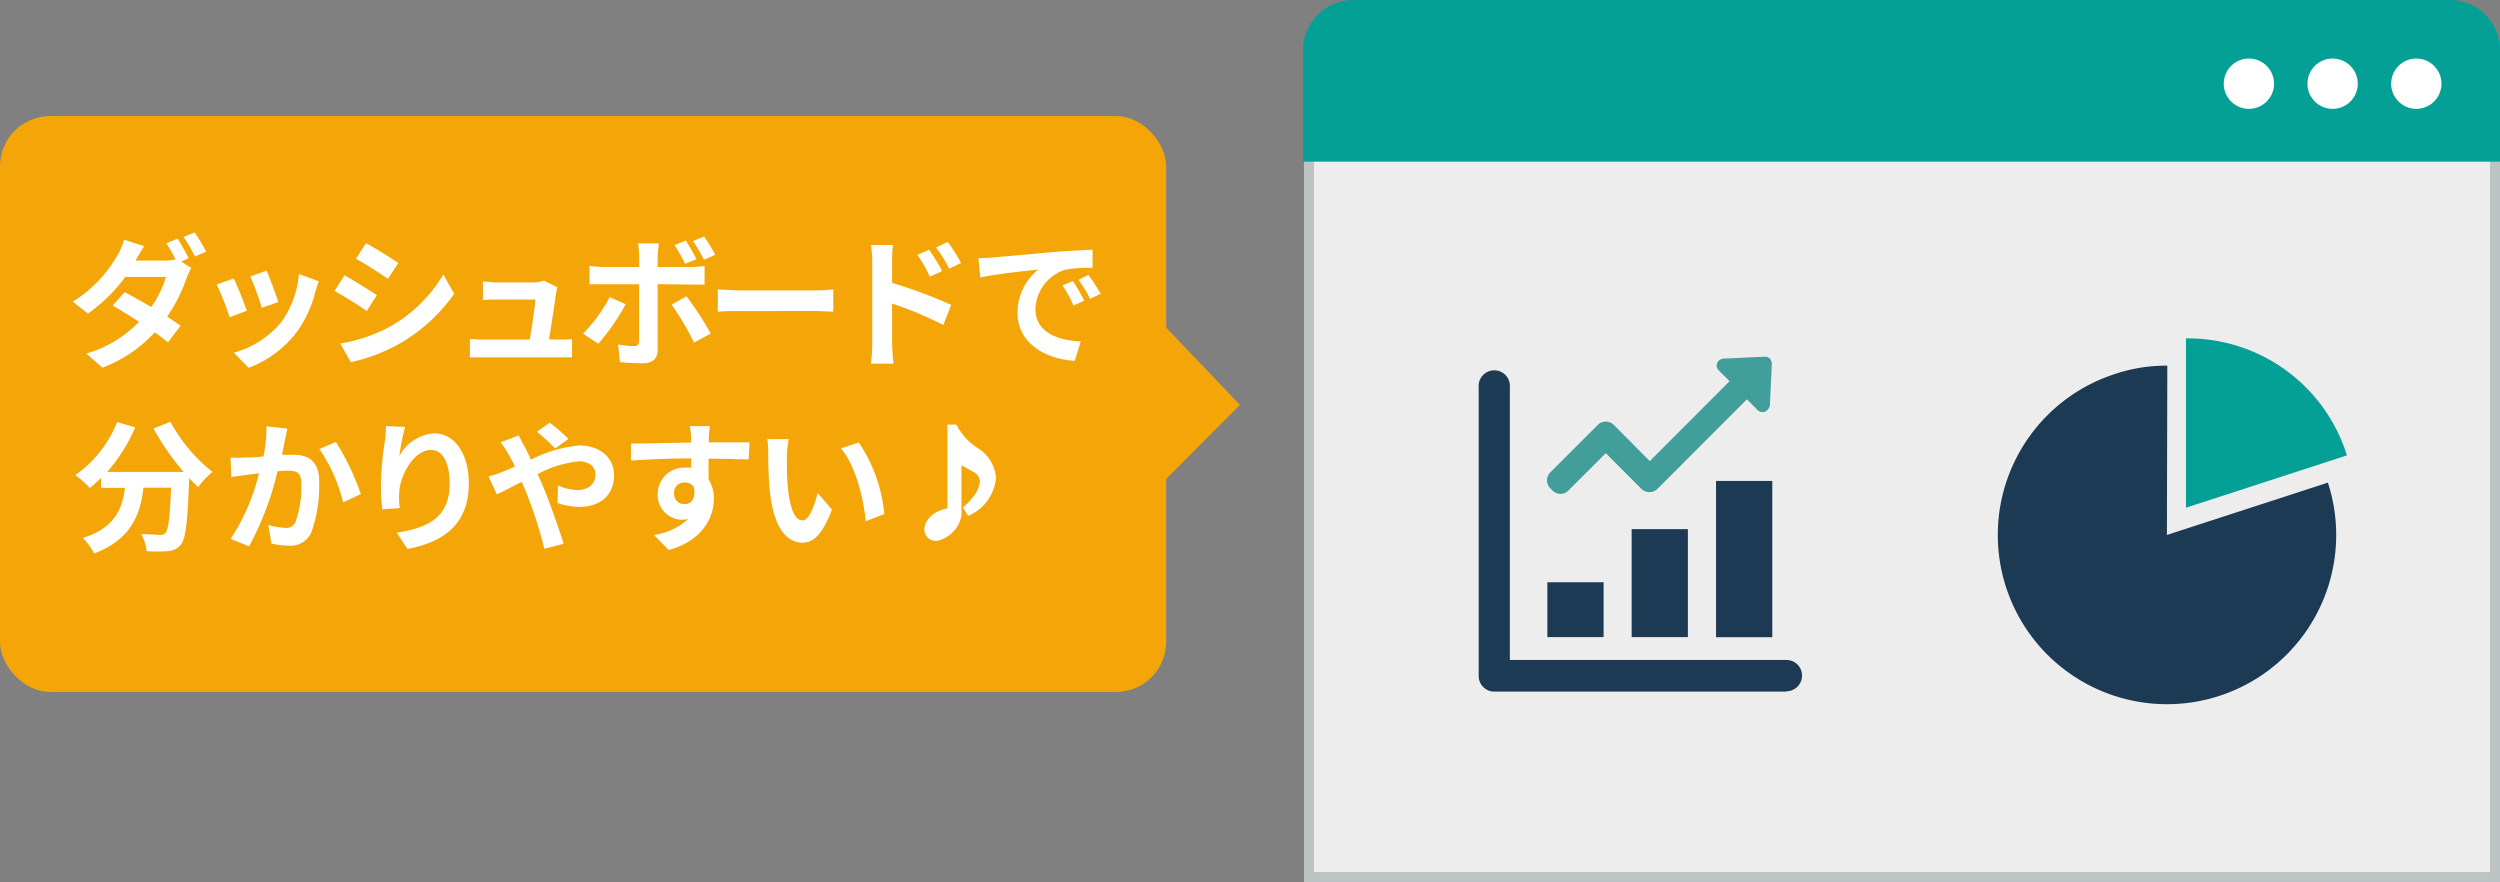 <svg xmlns="http://www.w3.org/2000/svg" viewBox="0 0 249.41 88.04"><rect x="0" y="0" width="249.41" height="88.04" fill="#808080" stroke="none"/><defs><style>.cls-1{fill:#ededed;}.cls-2{fill:#bcc4c3;}.cls-3{fill:#05a095;}.cls-4{fill:#1c3a54;}.cls-5{fill:#419e9b;}.cls-6{fill:#fff;}.cls-7{fill:#f4a608;}.cls-8{fill:none;stroke:#fff;}</style></defs><title>topfunction_1</title><g id="レイヤー_2" data-name="レイヤー 2"><g id="レイヤー_1-2" data-name="レイヤー 1"><rect class="cls-1" x="130.59" y="11.09" width="118.32" height="76.44"/><path class="cls-2" d="M248.41,11.59V87H131.09V11.59H248.41m1-1H130.09V88H249.41V10.59Z"/><path class="cls-3" d="M135,0H244.41a5,5,0,0,1,5,5V16.13a0,0,0,0,1,0,0H130a0,0,0,0,1,0,0V5A5,5,0,0,1,135,0Z"/><path class="cls-3" d="M218.08,50.65V33.76a16.62,16.62,0,0,1,16.06,11.67Z"/><path class="cls-4" d="M216.18,53.37l16.06-5.22A16.88,16.88,0,1,1,211,37.31a16,16,0,0,1,5.22-.83Z"/><path class="cls-5" d="M176.62,35.8a.81.81,0,0,0-.6-.21H176l-3.93.18a.85.85,0,0,0-.6.21.6.6,0,0,0-.14.21.67.67,0,0,0,.2.82l.33.33.69.69L164.59,46,161,42.39a1.13,1.13,0,0,0-1.6,0l-4.73,4.73a1.12,1.12,0,0,0,0,1.6l.21.21a1.1,1.1,0,0,0,.8.34,1.09,1.09,0,0,0,.8-.34l3.72-3.72,3.55,3.56a1.15,1.15,0,0,0,1.61,0l8.92-8.93,1,1a.77.77,0,0,0,.54.28.68.68,0,0,0,.33-.09.85.85,0,0,0,.19-.14.88.88,0,0,0,.24-.65l.12-2.55.06-1.27a.8.8,0,0,0-.18-.63Z"/><rect class="cls-4" x="154.37" y="58.09" width="5.61" height="5.47"/><rect class="cls-4" x="162.78" y="52.79" width="5.61" height="10.77"/><rect class="cls-4" x="171.2" y="47.98" width="5.61" height="15.59"/><path class="cls-4" d="M178.22,69H149.08a1.56,1.56,0,0,1-1.56-1.56V38.63a1.56,1.56,0,1,1,3.11,0V65.84h27.59a1.56,1.56,0,0,1,0,3.12Z"/><circle class="cls-6" cx="224.36" cy="8.35" r="2.51"/><circle class="cls-6" cx="232.71" cy="8.35" r="2.51"/><circle class="cls-6" cx="241.06" cy="8.35" r="2.51"/><rect class="cls-7" y="11.58" width="116.34" height="57.45" rx="5"/><polygon class="cls-7" points="115.33 48.8 115.52 31.82 123.7 40.39 115.33 48.8"/><path class="cls-6" d="M18.08,26.1l1,.63a8,8,0,0,0-.46,1,15.71,15.71,0,0,1-1.95,3.86c.52.34,1,.65,1.35.9l-1.27,1.67a16.24,16.24,0,0,0-1.31-1,13.65,13.65,0,0,1-5.22,3.52L8.61,35.27a11.77,11.77,0,0,0,5.26-3.17c-.95-.62-1.91-1.2-2.63-1.61l1.19-1.34c.75.38,1.71.92,2.66,1.48a10.5,10.5,0,0,0,1.47-3H12.5a16.53,16.53,0,0,1-3.72,3.65L7.26,30.1a13.13,13.13,0,0,0,4.49-4.69,6.82,6.82,0,0,0,.64-1.49l2,.64c-.34.49-.7,1.13-.87,1.44h2.89a4.84,4.84,0,0,0,1.11-.12,15.44,15.44,0,0,0-.93-1.61l1.12-.46c.35.51.84,1.42,1.11,1.94Zm1.34-2.91a18.72,18.72,0,0,1,1.15,1.92l-1.13.48a14.1,14.1,0,0,0-1.13-1.95Z"/><path class="cls-6" d="M24.63,31l-1.72.65a27.83,27.83,0,0,0-1.29-3.27l1.7-.6C23.67,28.49,24.35,30.2,24.63,31Zm7.18-2.94c-.17.45-.25.75-.34,1a11.4,11.4,0,0,1-1.92,4.14,11,11,0,0,1-4.73,3.5l-1.49-1.51a9.46,9.46,0,0,0,4.69-3,9.48,9.48,0,0,0,1.8-4.85Zm-4,2.06-1.7.59a23.81,23.81,0,0,0-1.14-3.13L26.6,27C26.87,27.62,27.56,29.46,27.76,30.11Z"/><path class="cls-6" d="M37.59,29.45l-1,1.58a37.78,37.78,0,0,0-3.22-2l1-1.57C35.31,28,36.86,28.94,37.59,29.45Zm1.14,3.23a14.34,14.34,0,0,0,5.5-5.3l1.08,1.93a17,17,0,0,1-5.62,5.07A17.26,17.26,0,0,1,35,36.13l-1.06-1.86A15.6,15.6,0,0,0,38.73,32.68Zm1-6.43L38.7,27.82c-.79-.55-2.26-1.51-3.19-2l1-1.56C37.47,24.76,39,25.75,39.76,26.25Z"/><path class="cls-6" d="M55.68,33.88c.37,0,1,0,1.39-.05v1.82c-.29,0-1,0-1.35,0H48.28c-.51,0-.86,0-1.4,0V33.81a11.67,11.67,0,0,0,1.4.07h4.58c.19-1.2.5-3.2.55-4H49.59c-.45,0-1,0-1.41.07V28.09c.37,0,1,.09,1.4.09h3.61A3.28,3.28,0,0,0,54.25,28l1.36.66a4.57,4.57,0,0,0-.14.6c-.11.83-.48,3.26-.69,4.6Z"/><path class="cls-6" d="M62.42,30.35a21.8,21.8,0,0,1-2.73,3.94l-1.53-1a14.74,14.74,0,0,0,2.66-3.65Zm3.19-2v6.57c0,.82-.47,1.32-1.47,1.32a21.58,21.58,0,0,1-2.3-.12l-.17-1.76a9,9,0,0,0,1.57.17c.36,0,.5-.14.52-.5,0-.53,0-5,0-5.67H60.18c-.42,0-1,0-1.37,0V26.52a10.56,10.56,0,0,0,1.37.12h3.59V25.51a8.13,8.13,0,0,0-.12-1.23h2.09a10.59,10.59,0,0,0-.13,1.23v1.13H68.9a12.45,12.45,0,0,0,1.39-.1v1.85c-.44,0-1,0-1.37,0Zm2.88,1.21a32.52,32.52,0,0,1,2.42,3.72l-1.67.9A27.72,27.72,0,0,0,67,30.39Zm-.14-3.24a15.8,15.8,0,0,0-1.06-1.86L68.41,24a18.67,18.67,0,0,1,1.07,1.85Zm1.88-.41a15.14,15.14,0,0,0-1.1-1.86l1.11-.45a15.89,15.89,0,0,1,1.11,1.82Z"/><path class="cls-6" d="M71.61,28.88c.51,0,1.54.09,2.27.09h7.59c.65,0,1.29-.06,1.66-.09V31.1c-.34,0-1.06-.07-1.66-.07H73.88c-.8,0-1.75,0-2.27.07Z"/><path class="cls-6" d="M89,28.22a49.14,49.14,0,0,1,5.9,2.2l-.79,2A38,38,0,0,0,89,30.28v4c0,.4.07,1.38.14,2H86.88a16.14,16.14,0,0,0,.14-2V26.16a9.78,9.78,0,0,0-.14-1.71h2.2A17,17,0,0,0,89,26.16Zm3.76-.62a11.72,11.72,0,0,0-1.25-2.18l1.19-.51c.39.6,1,1.5,1.28,2.14Zm1.93-.79a12.58,12.58,0,0,0-1.31-2.12l1.17-.56a19.63,19.63,0,0,1,1.33,2.1Z"/><path class="cls-6" d="M99,25.69l6-.54c1.44-.11,3-.2,4-.24v1.81a14.42,14.42,0,0,0-2.7.18,4.26,4.26,0,0,0-3,3.92c0,2.3,2.15,3.13,4.52,3.25L107.22,36c-2.94-.18-5.71-1.76-5.71-4.8a5.55,5.55,0,0,1,2.07-4.31c-1.22.13-4.16.44-5.78.79l-.19-1.92C98.18,25.75,98.72,25.72,99,25.69ZM108.17,30l-1.08.48a10.51,10.51,0,0,0-1.1-2l1.05-.44A18.25,18.25,0,0,1,108.17,30Zm1.64-.69-1.06.5a12.46,12.46,0,0,0-1.16-1.9l1-.48A22.21,22.21,0,0,1,109.81,29.31Z"/><path class="cls-6" d="M17,42.08a16.14,16.14,0,0,0,4.2,5,8.53,8.53,0,0,0-1.43,1.51,12.72,12.72,0,0,1-.9-.9v.1c-.16,4.27-.33,5.93-.82,6.53a1.73,1.73,0,0,1-1.29.66,14,14,0,0,1-2.13,0,4.15,4.15,0,0,0-.55-1.69c.77,0,1.51.07,1.86.07a.66.66,0,0,0,.57-.2c.28-.3.44-1.55.56-4.51H14.31C14,51.44,13,53.85,9.38,55.22a5.56,5.56,0,0,0-1.12-1.55c3.19-1,3.93-2.88,4.21-5H10.08v-1a8.9,8.9,0,0,1-1.13,1A9.71,9.71,0,0,0,7.51,47.4a11.73,11.73,0,0,0,4.17-5.29l1.81.52a16.68,16.68,0,0,1-2.8,4.45h7.63a24.53,24.53,0,0,1-3-4.33Z"/><path class="cls-6" d="M28.67,42.77c-.08.37-.18.81-.25,1.16s-.18.94-.28,1.44c.46,0,.89,0,1.17,0,1.48,0,2.53.66,2.53,2.67a13.77,13.77,0,0,1-.79,5.1,2.27,2.27,0,0,1-2.31,1.29,7.94,7.94,0,0,1-1.66-.2l-.31-1.85a8.25,8.25,0,0,0,1.71.29,1,1,0,0,0,1-.6,10.29,10.29,0,0,0,.58-3.83c0-1.12-.48-1.28-1.37-1.28-.23,0-.57,0-1,.06a30.19,30.19,0,0,1-2.84,7.48l-1.84-.74a20.85,20.85,0,0,0,2.83-6.54l-1.2.15-1.56.22L23,45.64a10.44,10.44,0,0,0,1.48,0c.44,0,1.1,0,1.81-.11a15.64,15.64,0,0,0,.3-3Zm4.84,1.32A25.34,25.34,0,0,1,36,49.29l-1.77.83a16,16,0,0,0-2.37-5.32Z"/><path class="cls-6" d="M40.41,42.59a23.26,23.26,0,0,0-.57,2.9,4.32,4.32,0,0,1,3.47-2.26c1.95,0,3.46,1.9,3.46,5,0,4-2.43,5.85-6.13,6.53l-1.06-1.62c3.1-.48,5.28-1.5,5.28-4.89,0-2.16-.72-3.36-1.88-3.36-1.65,0-3.09,2.48-3.16,4.32a7.41,7.41,0,0,0,.07,1.48l-1.74.12A18.3,18.3,0,0,1,38,48.45a32.64,32.64,0,0,1,.4-4.47c.07-.51.09-1.08.11-1.47Z"/><path class="cls-6" d="M51.75,43.44c.13.25.41.83.57,1.09s.44.86.65,1.33a13.1,13.1,0,0,1,4.81-1.42c2.18,0,3.48,1.32,3.48,2.94,0,2-1.34,3.19-3.49,3.19a6.76,6.76,0,0,1-2.15-.39l.05-1.75a5.08,5.08,0,0,0,1.92.46c1.07,0,1.82-.56,1.82-1.57,0-.72-.61-1.3-1.67-1.3a11.29,11.29,0,0,0-4.11,1.28l.4.86c.65,1.52,1.72,4.52,2.2,6.09l-1.93.49a42.19,42.19,0,0,0-1.88-5.8l-.37-.87c-1,.5-1.9,1-2.49,1.25l-.82-1.8a8.1,8.1,0,0,0,1.39-.45c.41-.16.83-.34,1.25-.52-.21-.43-.41-.82-.62-1.19a11.42,11.42,0,0,0-.82-1.23Zm3.63,1.3a19,19,0,0,0-1.82-1.67l1.29-.9a20.75,20.75,0,0,1,1.86,1.61Z"/><path class="cls-6" d="M74.69,45.83c-.84,0-2.16-.07-4-.07,0,.7,0,1.47,0,2.07a3.41,3.41,0,0,1,.52,1.94c0,1.82-1.07,4.14-4.49,5.1l-1.48-1.5a6.39,6.39,0,0,0,3.42-1.59,3.22,3.22,0,0,1-.64.07,2.47,2.47,0,0,1-2.41-2.58,2.63,2.63,0,0,1,2.79-2.61,3.16,3.16,0,0,1,.55,0v-.93c-2.12,0-4.28.11-6,.21l0-1.69c1.6,0,4.14-.07,6-.1,0-.17,0-.33,0-.43a8.91,8.91,0,0,0-.13-1.21h2a11.89,11.89,0,0,0-.1,1.2c0,.11,0,.25,0,.42,1.42,0,3.32,0,4.06,0Zm-6.37,4.46c.58,0,1.1-.44.92-1.65a1,1,0,0,0-.92-.5,1,1,0,0,0-1.07,1.11A1,1,0,0,0,68.32,50.29Z"/><path class="cls-6" d="M78.5,45.53c0,.9,0,2,.09,3,.2,2,.62,3.39,1.5,3.39.66,0,1.21-1.64,1.48-2.74L83,50.84c-.93,2.43-1.81,3.3-2.94,3.3-1.52,0-2.87-1.39-3.26-5.15-.13-1.28-.16-2.91-.16-3.77a8.48,8.48,0,0,0-.09-1.41l2.14,0A11.09,11.09,0,0,0,78.5,45.53Zm9.72,5.75L86.37,52c-.21-2.25-1-5.54-2.48-7.27l1.78-.59A15.18,15.18,0,0,1,88.22,51.28Z"/><path class="cls-6" d="M95.11,42.86a6.58,6.58,0,0,0,2.14,2.25,3.35,3.35,0,0,1,1.61,2.56A4,4,0,0,1,96.39,51l0,0a7,7,0,0,0,1.16-1.22A3.15,3.15,0,0,0,98.26,48a1.61,1.61,0,0,0-.94-1.37c-.29-.18-1.63-.9-1.9-1.06v5.84a2.69,2.69,0,0,1-2,2.05.64.64,0,0,1-.7-.63c0-.59.66-1.54,2.3-1.67v-8.3Z"/><path class="cls-8" d="M95.11,42.86a6.58,6.58,0,0,0,2.14,2.25,3.35,3.35,0,0,1,1.61,2.56A4,4,0,0,1,96.39,51l0,0a7,7,0,0,0,1.16-1.22A3.15,3.15,0,0,0,98.26,48a1.61,1.61,0,0,0-.94-1.37c-.29-.18-1.63-.9-1.9-1.06v5.84a2.69,2.69,0,0,1-2,2.05.64.64,0,0,1-.7-.63c0-.59.66-1.54,2.3-1.67v-8.3Z"/></g></g></svg>